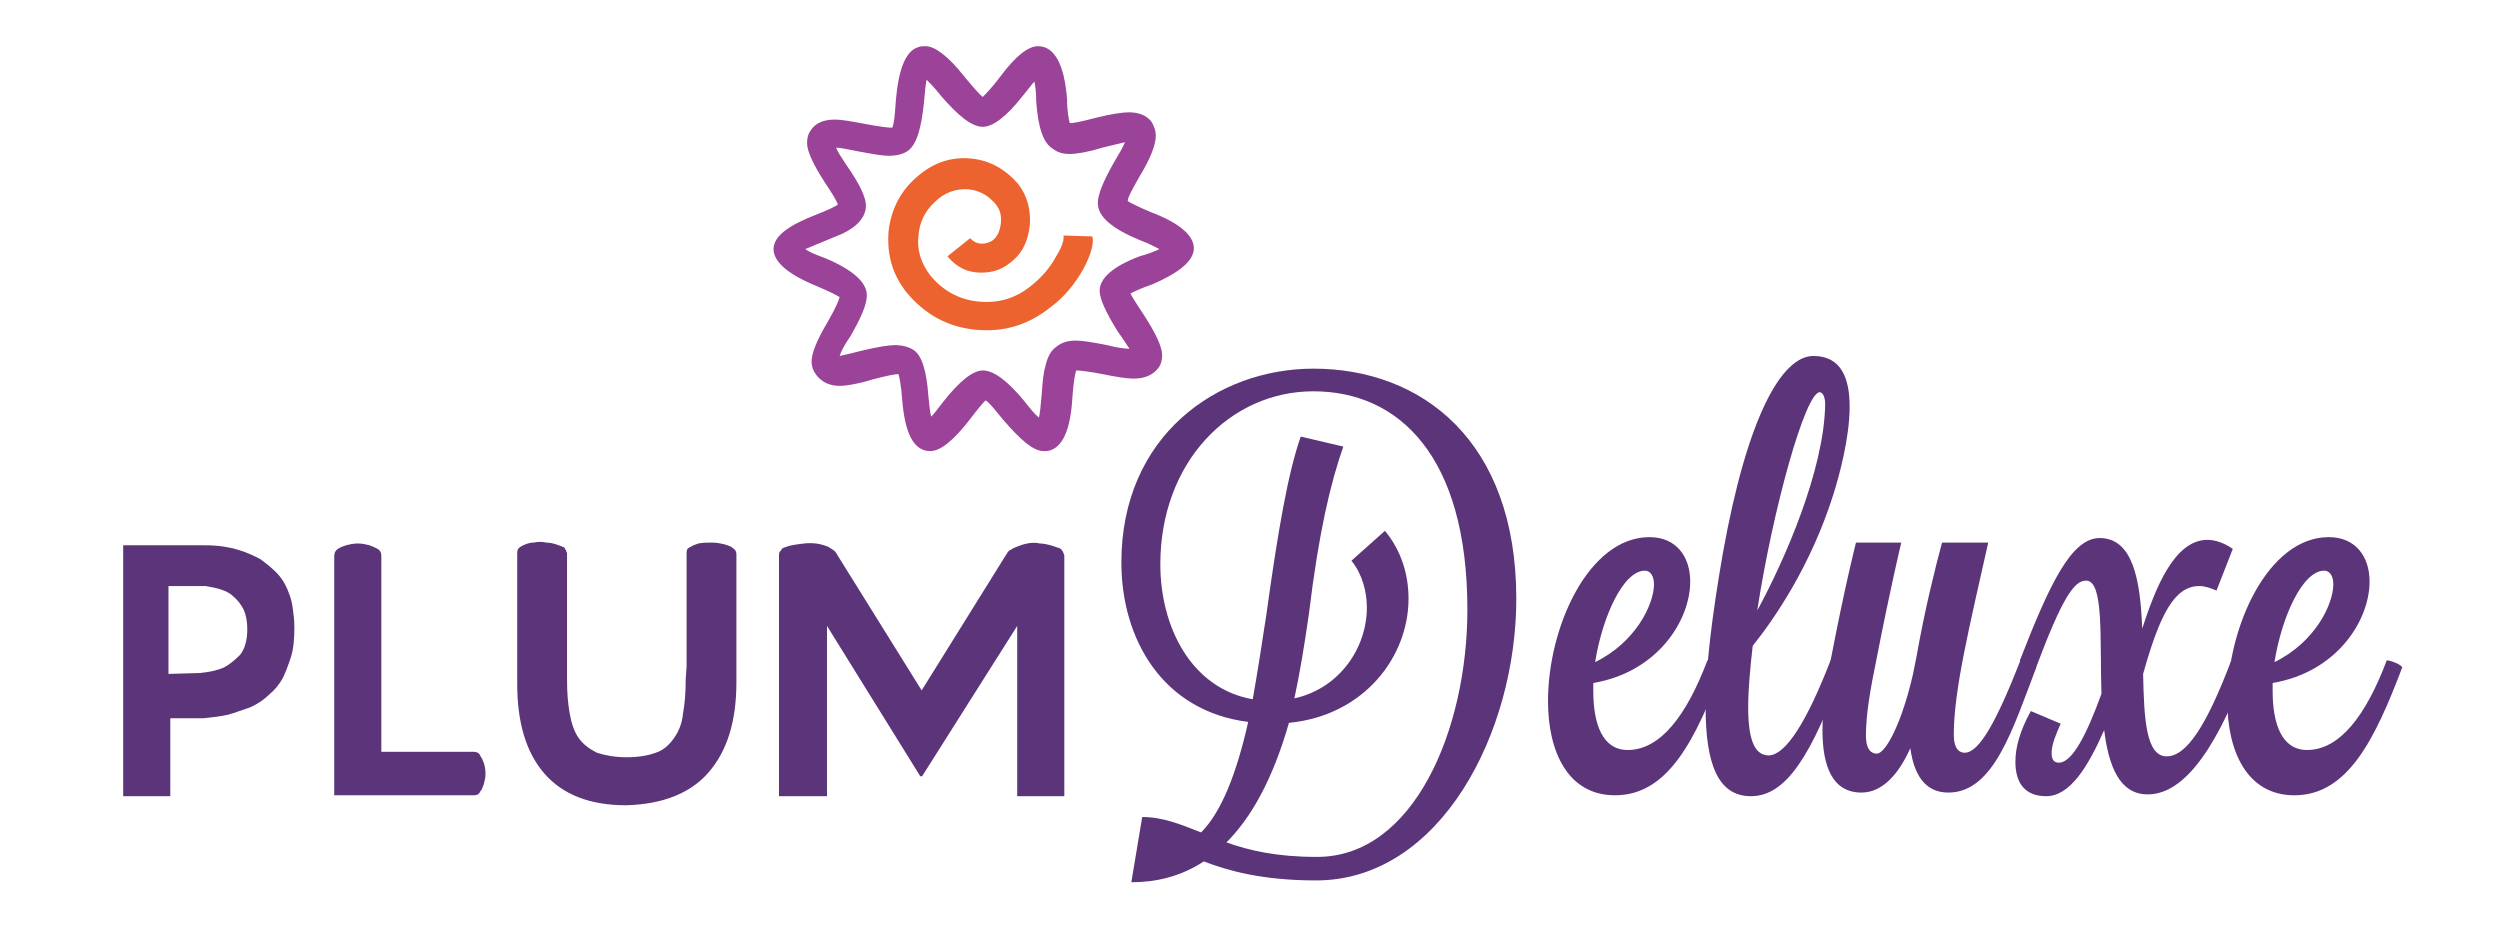 <?xml version="1.0" encoding="UTF-8"?> <!-- Generator: Adobe Illustrator 21.0.0, SVG Export Plug-In . SVG Version: 6.00 Build 0) --> <svg xmlns="http://www.w3.org/2000/svg" xmlns:xlink="http://www.w3.org/1999/xlink" id="Layer_1" x="0px" y="0px" viewBox="0 0 276 105" style="enable-background:new 0 0 276 105;" xml:space="preserve"> <style type="text/css"> .st0{fill:#5B3479;} .st1{fill:#9B4299;} .st2{fill:#EC632F;} </style> <g> <path class="st0" d="M22.7,60.2c1.4,0,2.6,0.2,3.6,0.5c1,0.3,1.8,0.7,2.4,1c0.7,0.5,1.3,1,1.8,1.5c0.5,0.5,0.9,1.1,1.2,1.8 c0.3,0.7,0.5,1.3,0.6,2c0.1,0.7,0.2,1.5,0.2,2.2c0,1.3-0.1,2.5-0.4,3.4c-0.3,0.9-0.6,1.7-0.9,2.3c-0.4,0.7-0.9,1.3-1.4,1.7 c-0.6,0.6-1.3,1.1-2.2,1.5c-0.9,0.3-1.7,0.6-2.4,0.8c-0.9,0.2-1.8,0.3-2.8,0.4h-3.6v8.6h-5.2V60.2H22.7z M18.6,64.7v9.7l3.5-0.1 c1-0.1,1.9-0.3,2.6-0.6c0.6-0.3,1.2-0.8,1.8-1.4c0.5-0.6,0.8-1.6,0.8-2.8c0-0.8-0.1-1.5-0.4-2.2c-0.3-0.6-0.7-1.1-1.3-1.6 c-0.6-0.5-1.6-0.8-2.9-1L18.6,64.7z"></path> <path class="st0" d="M52.3,87.8h-9h-1.2h-5.2V61.4c0-0.3,0.1-0.6,0.4-0.8c0.3-0.2,0.6-0.3,0.9-0.4c0.4-0.1,0.8-0.2,1.3-0.2 c0.5,0,0.9,0.1,1.3,0.2c0.3,0.1,0.7,0.3,0.9,0.4c0.3,0.2,0.4,0.4,0.4,0.8v3.7v9.7v0v4.7v3.5h10.2c0.3,0,0.6,0.1,0.7,0.4 c0.2,0.3,0.3,0.5,0.4,0.8c0.1,0.3,0.2,0.7,0.2,1.2c0,0.5-0.1,0.8-0.2,1.2c-0.1,0.3-0.2,0.6-0.4,0.8C52.9,87.7,52.6,87.8,52.3,87.8z "></path> <path class="st0" d="M78.6,59.9c0.5,0,1,0.1,1.4,0.2c0.3,0.1,0.7,0.2,0.9,0.4c0.3,0.2,0.4,0.4,0.4,0.7v0.1v12.5v1.5 c0,4.3-1,7.6-3.1,10c-2,2.3-5.1,3.5-9.1,3.6c-4,0-7-1.2-9-3.5c-2-2.3-3-5.6-3-9.9v-1.6V61.1c0-0.2,0-0.3,0.1-0.5l0.2-0.2 c0.5-0.3,1-0.5,1.5-0.5c0.5-0.1,1-0.1,1.4,0c0.4,0,0.8,0.1,1.1,0.2c0.3,0.1,0.6,0.2,0.8,0.3c0.1,0,0.1,0.1,0.2,0.2 c0,0.1,0.1,0.1,0.1,0.2c0,0.1,0.1,0.2,0.1,0.3v12.6v1.3c0,1.5,0.1,2.7,0.3,3.8c0.2,1.1,0.5,2,1,2.7c0.5,0.7,1.2,1.2,2,1.6 c0.9,0.3,2,0.5,3.3,0.5c1.3,0,2.4-0.2,3.2-0.5c0.9-0.3,1.5-0.9,2-1.6s0.9-1.6,1-2.7c0.2-1.1,0.3-2.3,0.3-3.8l0.1-1.4V61.1V61 c0-0.3,0.1-0.5,0.4-0.6c0.3-0.2,0.6-0.3,0.9-0.4C77.6,59.9,78.1,59.9,78.6,59.9z"></path> <path class="st0" d="M117.5,61.3v26.6h-5.2V69.1l-10.5,16.6h-0.2L91.3,69.1v18.8H86V61.3c0-0.1,0-0.3,0.1-0.4 c0.1-0.1,0.2-0.2,0.2-0.3c0.1-0.1,0.2-0.1,0.4-0.2c0.5-0.2,1.2-0.3,2.1-0.4c0.9-0.1,1.8,0,2.7,0.4c0.1,0.1,0.2,0.1,0.3,0.2 c0.1,0.1,0.2,0.1,0.3,0.2c0.1,0.1,0.2,0.2,0.3,0.4l9.4,15.1h-0.1l9.4-15.1c0.1-0.1,0.1-0.2,0.2-0.3c0.1-0.1,0.2-0.2,0.3-0.2 c0.1-0.1,0.2-0.1,0.3-0.2c0.5-0.2,1-0.4,1.5-0.5c0.5-0.1,1-0.1,1.4,0c0.4,0,0.8,0.1,1.2,0.2c0.3,0.1,0.6,0.2,0.9,0.3 c0.1,0,0.2,0.1,0.3,0.2C117.3,60.8,117.4,61,117.5,61.3z"></path> </g> <g> <path class="st0" d="M188.5,72.9c0.4,0,1.7,0.5,1.7,0.8c-3,7.9-6,14.1-11.9,14.1c-5.2,0-7.4-4.8-7.4-10.4c0-8.2,4.5-18.1,11.2-18.1 c3,0,4.5,2.2,4.5,4.9c0,4.3-3.6,10-10.7,11.2c0,0.3,0,0.6,0,0.9c0,3.6,1,6.5,3.8,6.5C183.3,82.8,186.2,79,188.5,72.9z M176.1,73.1 c4.5-2.2,6.5-6.4,6.5-8.6c0-0.9-0.4-1.5-1-1.5C179.2,63,176.9,68.1,176.1,73.1z"></path> <path class="st0" d="M202.1,72.9c0.3,0,1.4,0.5,1.4,0.8c0,0.1,0,0.1,0,0.1c-3.5,9.6-6.3,14.1-10.2,14.1c-3.6,0-5-3.5-5-9.8 c0-4.4,0.7-10.1,1.9-17c2.7-15.1,6.5-21.8,10-21.8c3.1,0,4,2.5,4,5.6c0,3.5-1.2,7.8-1.8,9.7c-2.5,7.9-6.5,13.7-8.9,16.7 c-0.3,2.6-0.5,4.9-0.5,6.8c0,4,0.9,5.3,2.3,5.3C197.2,83.3,199.5,79.6,202.1,72.9z M200.9,43.3c-1.6,0-5.2,13-6.9,24.1 c3-5.5,7.4-15.5,7.5-22.8C201.5,43.8,201.2,43.3,200.9,43.3z"></path> <path class="st0" d="M209.9,59.9c0,0-1.2,5-2.7,12.7c-0.7,3.4-1.2,6.2-1.2,8.6c0,1.7,0.7,2,1.2,2c1,0,2.8-3.5,4-8.8l0.4-2 c0.9-5.1,2-9.5,2.8-12.5h5.1c-2.1,9.4-3.8,16.3-3.8,21.2c0,1.7,0.7,2,1.2,2c1.6,0,3.5-3.4,6.2-10.3c0.3,0,1.7,0.4,1.7,0.8v0.1 c-2.6,6.8-4.7,13.8-9.7,13.8c-2.6,0-3.8-2-4.2-4.9c-1.3,2.9-3.1,4.9-5.4,4.9c-3.2,0-4.3-2.9-4.3-6.9c0-2.5,0.4-5.3,1-8.2 c1.5-7.8,2.7-12.5,2.7-12.5H209.9z"></path> <path class="st0" d="M223,72.9c3.3-8.5,5.7-13.5,8.8-13.5c3.7,0,4.5,4.7,4.7,10c1.4-4.3,3.5-9.8,7.2-9.8c0.8,0,1.8,0.3,2.8,1 l-1.8,4.6c-0.7-0.3-1.3-0.5-1.9-0.5c-2.8,0-4.4,3.3-6.2,9.7c0.1,4.9,0.3,9.1,2.6,9.1c2.2,0,4.4-3.4,7.1-10.5c0.4,0,1.7,0.5,1.7,0.8 c-3.8,10.1-7.4,13.9-10.9,13.9c-3.1,0-4.3-3.1-4.8-7.1c-1.8,4.1-3.8,7.3-6.4,7.3c-2.3,0-3.4-1.4-3.4-3.8c0-1.6,0.5-3.4,1.7-5.6 l3.3,1.4c-0.5,1.1-1,2.3-1,3.2c0,0.7,0.2,1.1,0.8,1.1c1.5,0,3.1-3.2,4.7-7.6c-0.2-6.1,0.3-12.5-1.7-12.5c-1.3,0-2.6,1.8-5.6,9.8 C224.7,73.8,223,73.5,223,72.9L223,72.9z"></path> <path class="st0" d="M263.5,72.9c0.4,0,1.7,0.5,1.7,0.8c-3,7.9-6,14.1-11.9,14.1c-5.2,0-7.4-4.8-7.4-10.4c0-8.2,4.5-18.1,11.2-18.1 c3,0,4.5,2.2,4.5,4.9c0,4.3-3.6,10-10.7,11.2c0,0.3,0,0.6,0,0.9c0,3.6,1,6.5,3.8,6.5C258.3,82.8,261.2,79,263.5,72.9z M251.1,73.1 c4.5-2.2,6.5-6.4,6.5-8.6c0-0.9-0.4-1.5-1-1.5C254.2,63,251.9,68.1,251.1,73.1z"></path> </g> <g> <path class="st0" d="M132.6,91.9c2.2-2.2,3.9-6.4,5.2-12.2c-9.5-1.2-14-9.2-14-17.6c0-14,10.6-21.4,21.2-21.4 c11.9,0,22.4,7.9,22.4,25.4c0,14.8-8.4,31.1-22.1,31.1c-6,0-9.8-1.1-12.4-2.1c-2.6,1.7-5.3,2.3-8,2.3l1.2-7.2 C128.4,90.2,130.3,91,132.6,91.9z M162,67.3c0-17-7.6-24.1-17-24.1c-9.2,0-16.9,7.8-16.9,19.1c0,6.9,3.4,13.7,10.2,14.9 c0.5-2.8,1-6,1.5-9.3c1.3-9.4,2.4-15.7,3.8-19.7l4.7,1.1c-1.4,4-2.7,9.4-3.8,18.5c-0.5,3.5-1,6.5-1.6,9.3c5-1.1,8-5.6,8-10 c0-1.8-0.5-3.7-1.7-5.2l3.7-3.3c1.8,2.2,2.6,4.8,2.6,7.5c0,6.4-4.9,12.9-13.2,13.7c-1.8,6.3-4.2,10.5-6.9,13.2 c2.5,0.9,5.6,1.6,9.9,1.6C156.1,94.7,162,80.5,162,67.3z"></path> </g> <g> <g> <g> <path class="st1" d="M131.8,27.4c0-1.4-1.6-2.8-4.8-4c-1.4-0.6-2.2-1-2.5-1.2c0-0.4,0.5-1.3,1.3-2.7c1.2-2,1.8-3.5,1.8-4.5 c0-0.6-0.2-1.1-0.5-1.6c-0.6-0.7-1.4-1-2.5-1c-0.7,0-2,0.2-3.6,0.6c-1.5,0.4-2.5,0.6-2.9,0.6c-0.1-0.4-0.3-1.3-0.3-2.7 c-0.3-3.8-1.4-5.8-3.2-5.8c-1.1,0-2.5,1.1-4.2,3.4c-0.9,1.2-1.6,1.9-1.9,2.2c-0.3-0.2-1-1-2-2.2c-1.8-2.3-3.3-3.4-4.3-3.4 c-0.3,0-0.6,0-0.8,0.1c-1.4,0.4-2.2,2.4-2.5,5.9c-0.1,1.6-0.2,2.6-0.4,3c-0.4,0-1.3-0.1-2.9-0.4c-1.6-0.3-2.7-0.5-3.4-0.5 c-1.3,0-2.2,0.4-2.7,1.2c-0.3,0.4-0.4,0.9-0.4,1.4c0,0.9,0.7,2.4,2,4.4c0.8,1.2,1.3,2,1.4,2.4c-0.3,0.2-1.1,0.6-2.4,1.1 c-3.1,1.2-4.7,2.4-4.7,3.8c0,1.4,1.6,2.8,4.8,4.1c1.4,0.6,2.2,1,2.5,1.2c-0.1,0.4-0.5,1.3-1.3,2.7c-1.2,2-1.8,3.5-1.8,4.4 c0,0.6,0.2,1.1,0.6,1.6c0.6,0.7,1.4,1.1,2.5,1.1c0.7,0,2-0.2,3.6-0.7c1.5-0.4,2.5-0.6,2.9-0.6c0.1,0.4,0.3,1.3,0.4,2.8 c0.3,3.8,1.3,5.7,3.1,5.7c1.1,0,2.5-1.1,4.3-3.4c0.9-1.2,1.5-1.9,1.8-2.2c0.4,0.2,1,1,2,2.2c1.9,2.2,3.3,3.4,4.4,3.4 c0.3,0,0.5,0,0.8-0.1c1.4-0.5,2.2-2.4,2.4-5.9c0.1-1.6,0.3-2.5,0.4-2.9c0.4,0,1.4,0.1,2.9,0.4c1.5,0.3,2.7,0.5,3.4,0.5 c1.3,0,2.2-0.4,2.8-1.2c0.3-0.4,0.4-0.9,0.4-1.4c0-0.9-0.7-2.4-2-4.4c-0.8-1.2-1.3-2-1.5-2.4c0.4-0.2,1.2-0.6,2.4-1 C130.2,30.1,131.8,28.8,131.8,27.4z M121.4,32.1c0,0.9,0.7,2.4,2,4.5c0.6,0.8,1,1.5,1.3,1.9c-0.5,0-1.3-0.1-2.5-0.4 c-1.5-0.3-2.7-0.5-3.4-0.5c-0.9,0-1.6,0.2-2.2,0.7c-0.6,0.4-1,1.2-1.2,2.2c-0.2,0.6-0.3,1.6-0.4,3.1c-0.1,1.2-0.2,2.1-0.3,2.5 c-0.4-0.3-0.9-0.9-1.6-1.8c-1.9-2.3-3.4-3.4-4.6-3.4c-1.1,0-2.6,1.2-4.4,3.5c-0.6,0.8-1,1.3-1.3,1.6c-0.1-0.4-0.2-1.1-0.3-2.2 c-0.2-2.8-0.7-4.6-1.7-5.2c-0.5-0.3-1.2-0.5-2-0.5c-0.7,0-1.9,0.2-3.6,0.6c-1.2,0.3-2,0.5-2.5,0.6c0.1-0.4,0.5-1.2,1.2-2.2 c1.2-2.1,1.8-3.5,1.8-4.5c0-1.4-1.5-2.8-4.6-4.1c-1.1-0.4-1.8-0.7-2.2-1c1.4-0.6,2.7-1.1,4.1-1.7c1.7-0.8,2.6-1.9,2.6-3.1 c0-0.9-0.7-2.4-2.1-4.4c-0.6-0.9-1-1.5-1.2-2c0.5,0,1.3,0.2,2.4,0.4c1.6,0.3,2.7,0.5,3.4,0.5c0.9,0,1.7-0.2,2.2-0.6 c0.9-0.7,1.4-2.4,1.7-5.2c0.1-1.3,0.2-2.1,0.3-2.6c0.3,0.3,0.9,0.9,1.6,1.8c1.9,2.2,3.4,3.4,4.6,3.4c1.1,0,2.6-1.1,4.4-3.4 c0.6-0.7,1-1.3,1.3-1.6c0.1,0.5,0.2,1.2,0.2,2.2c0.2,2.9,0.8,4.6,1.8,5.2c0.5,0.4,1.1,0.6,1.9,0.6c0.7,0,2-0.2,3.6-0.7 c1.2-0.3,2.1-0.5,2.5-0.6c-0.2,0.5-0.6,1.2-1.2,2.2c-1.2,2.1-1.8,3.6-1.8,4.5c0,1.5,1.5,2.8,4.6,4.1c1.1,0.4,1.8,0.8,2.2,1 c-0.4,0.2-1.1,0.5-2.2,0.8C122.9,29.4,121.4,30.7,121.4,32.1z"></path> </g> </g> <g> <g> <path class="st2" d="M119.6,29.7c0.8-1.5,1.2-2.8,1-3.6l-3.2-0.1c0.1,0.4-0.1,1.2-0.8,2.3c-0.7,1.3-1.6,2.3-2.7,3.2 c-1.7,1.4-3.6,2-5.8,1.8c-2.2-0.2-4-1.2-5.4-2.9c-1-1.3-1.5-2.8-1.3-4.4c0.1-1.4,0.7-2.7,1.8-3.7c1-1,2.3-1.5,3.7-1.4 c1,0.1,1.9,0.5,2.6,1.2c0.8,0.7,1.1,1.5,1,2.5c-0.1,0.9-0.4,1.6-1,2c-0.4,0.2-0.7,0.3-1.1,0.3c-0.5,0-0.9-0.2-1.3-0.6l-2.5,2 c1,1.2,2.2,1.8,3.7,1.8c1.2,0,2.2-0.3,3.1-1c1.4-1,2.1-2.4,2.3-4.3c0.1-1.7-0.3-3.2-1.3-4.5c-1.4-1.6-3.1-2.6-5.2-2.8 c-2.1-0.2-4,0.4-5.7,1.8c-2,1.6-3.1,3.7-3.4,6.2c-0.2,2.6,0.4,4.8,2,6.8c2,2.4,4.5,3.8,7.6,4.1c3.1,0.3,5.8-0.5,8.3-2.5 C117.5,32.8,118.7,31.3,119.6,29.7z"></path> </g> </g> </g> </svg> 